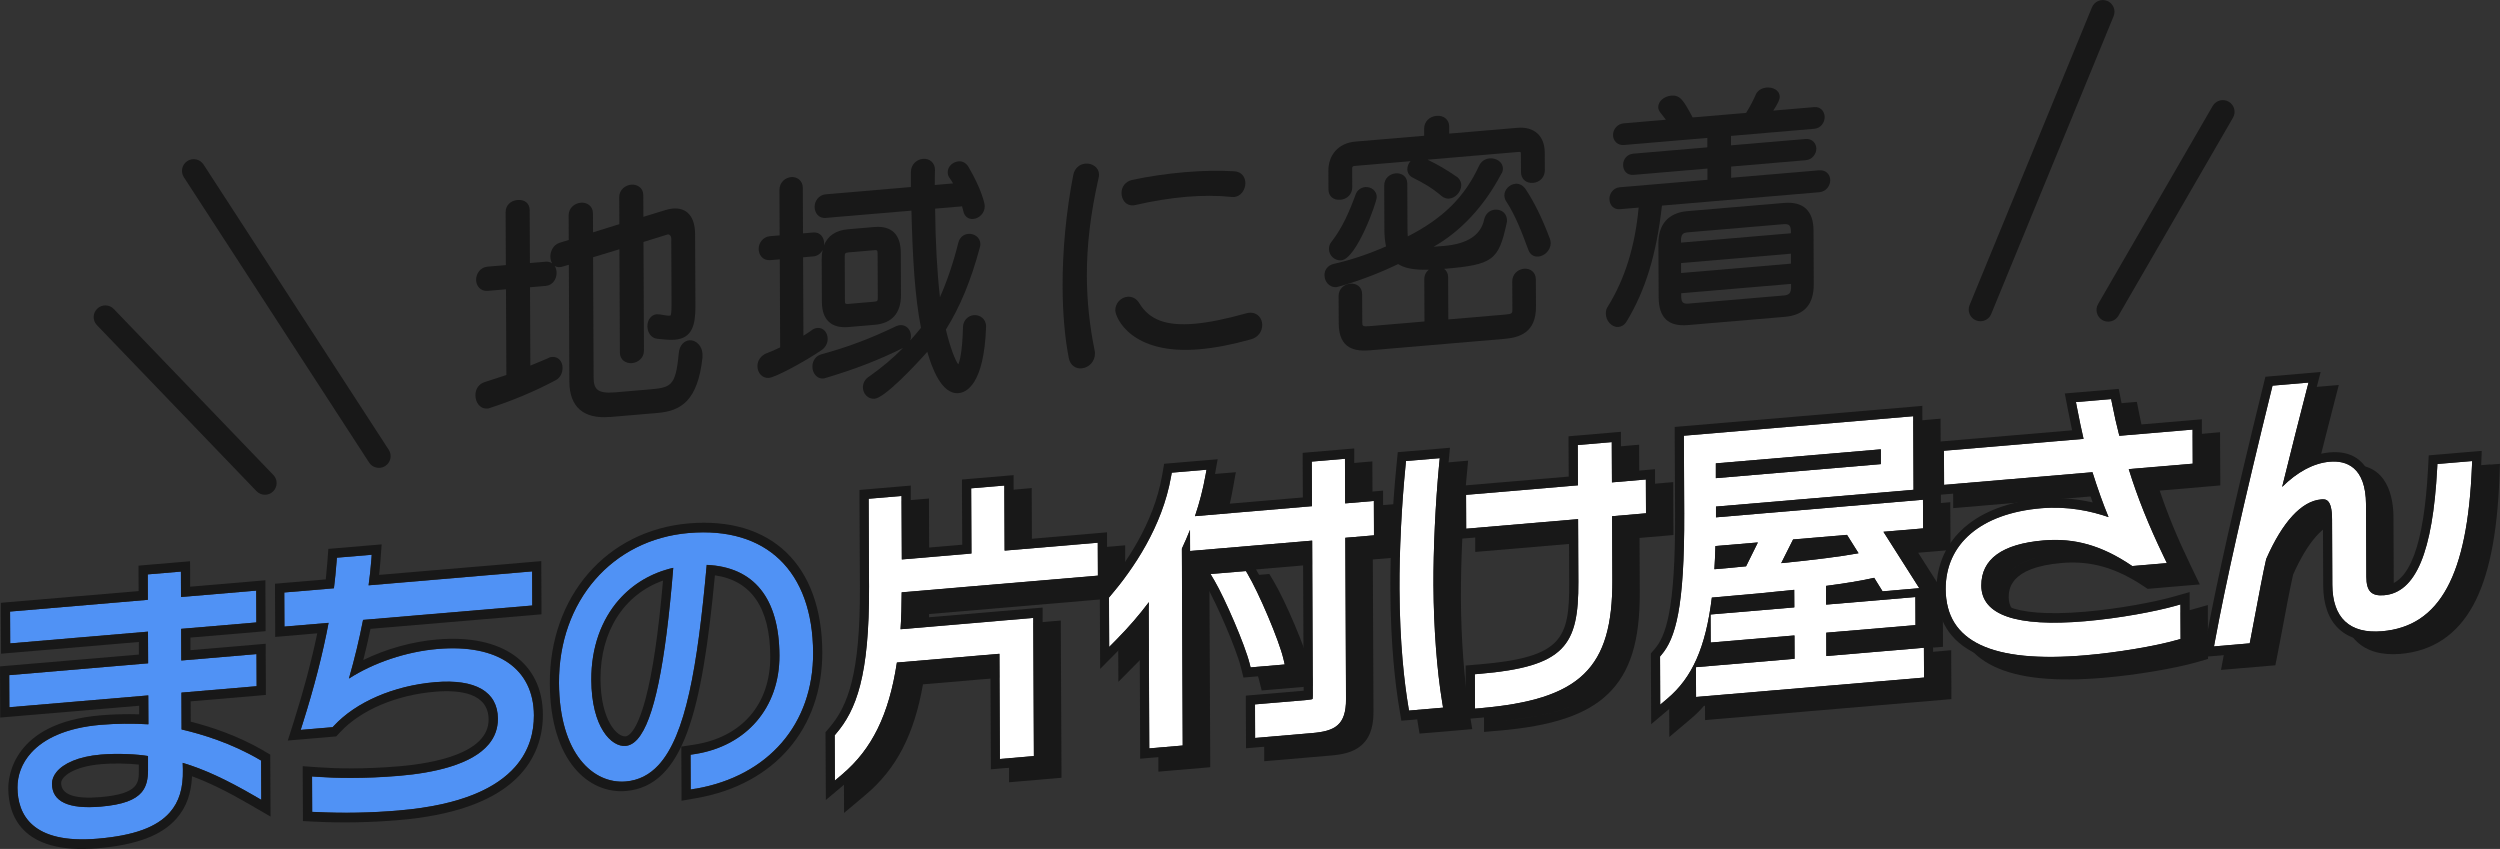 <svg width="748" height="254" viewBox="0 0 748 254" fill="none" xmlns="http://www.w3.org/2000/svg">
<rect x="0" y="0" width="748" height="254" fill="#333333" stroke="none"/>
<g clip-path="url(#clip0_95_7828)">
<path d="M182.456 124.776L196.735 123.559C203.783 122.958 208.772 119.909 210.187 106.943V106.188C210.187 103.404 208.127 101.656 206.278 101.81C204.918 101.922 203.265 103.055 203.069 105.838C202.13 115.853 200.687 115.964 193.737 116.566L184.026 117.391C178.575 117.853 177.622 116.3 177.608 112.873L177.454 76.969L185.329 74.578L185.469 105.516C185.469 107.74 187.333 108.789 189.084 108.649C190.836 108.496 192.686 107.139 192.672 104.915L192.531 72.396L199.552 70.214L199.678 70.172C199.678 70.172 199.706 70.172 199.874 70.144C200.42 70.102 200.841 70.717 200.841 71.291L200.925 91.068C200.925 93.502 200.757 94.229 200.631 94.397C200.631 94.397 200.561 94.439 200.336 94.453C199.902 94.495 199.145 94.369 198.178 94.201L197.352 94.061H197.057C196.875 94.019 196.679 94.005 196.497 94.019C194.872 94.159 193.694 95.67 193.708 97.614C193.708 99.306 194.675 101.208 196.749 101.376C198.697 101.586 200.392 101.768 201.906 101.642C207.062 101.208 208.099 97.306 208.071 91.585L207.973 70.004C207.945 64.815 205.521 62.045 201.289 62.395C200.519 62.465 199.79 62.661 199.033 62.871L192.503 64.871L192.475 58.381C192.475 56.143 190.612 55.108 188.86 55.248C187.109 55.402 185.273 56.758 185.273 58.982L185.315 67.067L177.44 69.514L177.412 63.85C177.412 61.57 175.548 60.493 173.797 60.647C171.975 60.801 170.125 62.171 170.139 64.465L170.168 71.794L167.407 72.647C165.515 73.277 164.675 75.151 164.675 76.731C164.675 77.557 164.871 78.27 165.221 78.802C164.689 78.424 164.03 78.242 163.287 78.298L158.551 78.704L158.481 62.885C158.481 60.87 157.024 59.654 154.866 59.836C152.708 60.017 151.279 61.486 151.279 63.5L151.349 79.319L145.884 79.781C143.642 79.977 142.437 81.963 142.451 83.739C142.451 85.501 143.754 87.208 145.926 87.026L151.391 86.564L151.503 112.202C149.443 112.873 147.439 113.531 145.421 114.188L144.987 114.328C143.292 114.859 142.241 116.37 142.241 118.272C142.241 120.37 143.6 122.412 145.856 122.231C146.038 122.217 146.332 122.189 146.655 122.035C153.311 119.895 160.261 116.972 166.188 113.797C167.505 113.153 168.332 111.712 168.318 110.034C168.318 108.034 166.945 106.635 165.137 106.789C164.591 106.831 164.156 107.055 163.82 107.237L163.357 107.447C161.9 108.062 160.331 108.719 158.677 109.391L158.579 85.949L163.315 85.543C165.417 85.361 166.538 83.417 166.538 81.683C166.538 80.844 166.314 80.116 165.95 79.557C166.37 79.837 166.875 79.977 167.421 79.921L167.926 79.879L170.196 79.221L170.35 114.146C170.378 121.755 174.581 125.42 182.484 124.748L182.456 124.776Z" fill="#181818"/>
<path d="M247.138 65.192L272.697 63.024C273.061 77.193 273.706 88.662 275.555 98.089C274.49 99.418 273.425 100.663 272.333 101.866C272.487 101.432 272.571 100.998 272.557 100.593C272.557 98.579 271.113 97.124 269.306 97.278C268.913 97.306 268.619 97.418 268.353 97.516L268.087 97.614C260.38 101.32 253.5 103.908 245.793 105.992C244.125 106.439 243.06 107.894 243.074 109.712C243.074 111.586 244.336 113.419 246.395 113.237C246.592 113.223 246.76 113.167 246.914 113.111L247.082 113.069C255.854 110.454 263 107.684 270.203 104.104C267.12 107.223 263.827 109.992 260.072 112.635C258.67 113.475 258.18 114.859 258.18 115.866C258.18 117.894 259.777 119.461 261.655 119.307C264.64 119.055 273.439 109.796 277.447 105.264C278.792 109.964 281.679 118.062 286.807 117.629C289.077 117.433 294.43 115.125 295.033 97.823V97.628C295.033 95.362 293.113 94.131 291.347 94.285C289.778 94.425 288.111 95.767 288.125 97.949C287.914 105.614 287.102 108.202 286.709 109.013C285.784 107.852 284.187 103.628 283.01 98.607C287.284 91.753 290.521 83.921 293.183 73.99C293.323 73.612 293.323 73.235 293.323 73.025C293.323 71.011 291.446 69.822 289.708 69.976C288.251 70.102 287.144 71.067 286.737 72.591C285.266 78.522 283.346 84.186 281.23 88.914C280.376 81.347 279.871 72.144 279.787 62.423L287.844 61.737C287.998 62.241 288.139 62.745 288.279 63.36C288.615 64.787 289.764 65.64 291.207 65.514C292.875 65.374 294.654 63.849 294.64 61.64C294.64 61.066 293.772 56.716 289.694 49.807C289.021 48.758 287.928 48.17 286.849 48.268C285 48.422 283.542 49.863 283.556 51.527C283.556 52.171 283.753 52.772 284.075 53.192C284.481 53.751 284.846 54.311 285.154 54.884L279.689 55.346C279.689 53.905 279.689 52.366 279.745 50.954V50.8C279.745 48.758 278.176 47.345 276.13 47.527C274.378 47.681 272.529 49.121 272.543 51.499V55.961L247.096 58.129C244.896 58.311 243.719 60.227 243.733 61.919C243.733 63.654 244.938 65.402 247.124 65.22L247.138 65.192Z" fill="#181818"/>
<path d="M229.356 105.698C227.689 106.355 226.61 107.866 226.624 109.544C226.624 111.642 228.151 113.223 230.029 113.069C232.103 112.887 240.874 108.132 245.933 104.677C247.04 103.852 247.642 102.677 247.642 101.362C247.642 99.642 246.465 97.949 244.532 98.117C243.887 98.173 243.201 98.481 242.626 98.97C241.827 99.53 241.113 100.005 240.384 100.439L240.286 76.983L243.355 76.717C244.574 76.619 245.569 75.878 246.115 74.801C245.933 75.64 245.849 76.578 245.849 77.585L245.905 90.284C245.933 95.683 248.693 98.299 253.892 97.851L261.725 97.18C266.882 96.746 269.586 93.655 269.572 88.27L269.516 75.57C269.488 70.13 266.756 67.486 261.599 67.92L253.766 68.591C250.109 68.899 247.657 70.535 246.55 73.374C246.578 73.179 246.578 72.983 246.578 72.787C246.578 71.081 245.429 69.374 243.327 69.556L240.258 69.822L240.202 56.269C240.202 53.947 238.408 52.842 236.727 52.982C234.975 53.136 233.21 54.506 233.21 56.87L233.266 70.423L230.421 70.661C228.263 70.843 226.974 72.745 226.988 74.466C226.988 76.242 228.221 78.018 230.463 77.836L233.308 77.599L233.42 103.936C232.327 104.495 231.178 104.957 230.057 105.418L229.37 105.698H229.356ZM253.78 75.528L261.613 74.857C262.384 74.787 262.58 74.885 262.58 75.85L262.636 89.166C262.636 89.977 262.454 90.187 261.669 90.257L253.836 90.928C252.897 91.012 252.799 90.816 252.799 90.019L252.743 76.703C252.743 75.822 252.925 75.612 253.78 75.542V75.528Z" fill="#181818"/>
<path d="M358.803 104.509C363.484 104.118 368.724 103.097 374.385 101.502C376.361 100.943 377.678 99.222 377.664 97.208C377.664 95.292 376.277 93.362 373.755 93.585C373.503 93.614 373.11 93.641 372.746 93.781C366.636 95.488 361.592 96.509 357.318 96.872C348.925 97.586 343.852 95.683 340.853 90.676C340.041 89.347 338.766 88.662 337.35 88.788C335.333 88.956 333.679 90.774 333.693 92.83C333.693 94.97 338.373 106.244 358.803 104.509Z" fill="#181818"/>
<path d="M339.046 61.444L339.508 61.388C344.693 60.171 350.032 59.304 354.978 58.884C359.798 58.479 364.338 58.493 368.458 58.926H368.696C368.864 58.954 369.047 58.968 369.187 58.954C371.345 58.772 372.634 56.688 372.62 54.772C372.62 53.108 371.583 51.387 369.313 51.247C364.815 50.968 359.826 51.066 354.502 51.513C348.995 51.989 343.67 52.772 338.668 53.849C336.762 54.31 335.543 55.849 335.557 57.765C335.557 59.709 336.86 61.612 339.032 61.43L339.046 61.444Z" fill="#181818"/>
<path d="M323.59 110.216C325.888 110.02 327.612 108.104 327.612 105.768C327.612 105.516 327.612 105.166 327.5 104.789C325.972 97.25 325.23 90.033 325.188 82.732C325.146 73.458 326.267 64.059 328.691 53.276C328.831 52.842 328.817 52.534 328.817 52.268C328.817 50.003 326.701 48.786 324.767 48.954C322.932 49.107 321.502 50.422 321.138 52.282C319.022 63.066 317.873 74.983 317.929 85.837C317.971 93.865 318.588 101.026 319.779 107.111C320.199 109.446 322.007 110.356 323.59 110.23V110.216Z" fill="#181818"/>
<path d="M405.605 58.199C403.615 63.612 401.64 68.088 398.473 72.228C397.912 72.857 397.618 73.641 397.618 74.466C397.618 76.452 399.356 78.06 401.303 77.892C405.885 77.501 411.939 60.479 411.925 58.968C411.925 57.164 410.355 55.821 408.45 55.975C407.371 56.073 406.068 56.8 405.591 58.213L405.605 58.199Z" fill="#181818"/>
<path d="M401.009 59.779C403.125 59.598 404.596 58.059 404.596 56.045L404.568 50.786C404.568 49.821 404.596 49.709 405.605 49.625L422.042 48.226C421.439 48.87 421.075 49.709 421.075 50.59C421.075 51.695 421.663 52.646 422.644 53.122C425.979 54.786 428.474 56.227 431.402 58.717C432.075 59.248 432.845 59.486 433.63 59.416C435.508 59.262 437.217 57.332 437.217 55.374C437.217 54.8 437.021 53.919 436.124 53.08L435.984 52.968C432.789 50.772 430.085 49.191 427.114 47.779L454.228 45.471C455.041 45.401 455.055 45.401 455.055 46.478L455.083 51.513C455.083 53.541 456.611 54.898 458.698 54.716C460.772 54.535 462.216 52.968 462.216 50.912L462.188 45.653C462.16 40.66 459.049 37.82 454.06 38.24L433.602 39.974V37.848C433.588 35.82 432.005 34.477 429.833 34.659C427.661 34.841 426.091 36.45 426.105 38.492V40.618L405.507 42.366C400.589 42.786 397.422 46.226 397.45 51.15L397.478 56.633C397.478 58.689 398.907 59.947 401.023 59.766L401.009 59.779Z" fill="#181818"/>
<path d="M399.958 85.893C400.126 85.879 400.252 85.837 400.393 85.781L400.617 85.739C408.226 83.585 414.041 81.053 418.343 79.011C420.206 80.256 423.051 80.802 427.507 80.704C426.652 81.361 426.147 82.368 426.147 83.529L426.204 96.187L409.725 97.586C407.595 97.767 407.595 97.474 407.595 96.383L407.553 88.033C407.539 83.431 400.477 84.032 400.505 88.634L400.547 96.76C400.575 104.607 405.647 105.181 410.061 104.803L450.137 101.39C454.551 101.012 459.609 99.572 459.567 91.739L459.525 83.613C459.525 81.333 457.732 80.256 456.05 80.396C453.962 80.578 452.463 82.172 452.463 84.214L452.505 92.564C452.505 93.655 452.505 93.949 450.389 94.117L433.336 95.572L433.28 82.913C433.28 81.837 432.817 80.969 432.075 80.438C432.089 80.438 432.117 80.438 432.131 80.438C446.634 79.207 448.371 77.92 450.767 66.871C450.908 66.437 450.894 66.115 450.894 65.934C450.894 63.934 449.324 62.563 447.278 62.731C445.737 62.856 444.518 63.919 444.083 65.57C443.14 70.307 439.123 72.978 432.033 73.584C430.926 73.682 429.889 73.752 428.95 73.822C437.007 69.262 444.027 61.766 449.1 52.171C449.534 51.597 449.688 50.912 449.674 50.478C449.674 48.422 447.615 47.219 445.695 47.387C444.28 47.513 443.117 48.324 442.528 49.625C438.226 58.926 431.809 65.304 421.215 70.731C421.145 69.934 421.117 69.025 421.117 68.115L421.061 54.954C421.047 50.45 414.139 51.038 414.153 55.541L414.209 68.479C414.209 70.577 414.377 72.27 414.699 73.724C409.319 76.088 404.134 77.808 398.837 79.011C397.254 79.473 396.273 80.746 396.287 82.34C396.287 84.214 397.702 86.103 399.972 85.907L399.958 85.893Z" fill="#181818"/>
<path d="M453.402 54.996C451.608 55.15 450.095 56.744 450.109 58.479C450.109 59.346 450.459 59.961 450.739 60.367C453.36 64.423 455.111 68.899 457.283 74.759C457.788 76.158 458.895 76.885 460.31 76.759C462.047 76.606 463.981 74.913 463.967 72.717C463.967 72.34 463.869 71.962 463.785 71.598L463.743 71.458C461.319 65.094 459.133 60.633 456.442 56.562C455.672 55.444 454.593 54.884 453.402 54.982V54.996Z" fill="#181818"/>
<path d="M533.819 60.717L504.828 63.178C499.237 63.654 496.168 67.081 496.196 72.843L496.266 88.928C496.294 95.026 499.138 97.754 504.982 97.264L533.974 94.802C539.859 94.299 542.703 91.096 542.675 84.984L542.605 68.899C542.577 63.066 539.536 60.241 533.819 60.717ZM502.95 72.116C502.95 70.046 503.51 69.64 505.136 69.5L533.553 67.081C535.319 66.927 535.823 67.43 535.837 69.318V69.794L502.964 72.591V72.116H502.95ZM502.978 78.704L535.851 75.906V78.885L502.978 81.683V78.704ZM533.651 88.41L505.234 90.83C503.524 90.97 503.034 90.466 503.02 88.592V87.739L535.893 84.942V85.795C535.893 87.655 535.375 88.27 533.637 88.424L533.651 88.41Z" fill="#181818"/>
<path d="M484.243 97.823C484.93 97.767 485.925 97.432 486.695 96.159C492.328 86.858 495.607 76.144 497.261 61.514L544.315 57.514C546.459 57.332 547.622 55.499 547.608 53.877C547.608 52.296 546.36 50.772 544.287 50.954L517.957 53.192V49.835L540.293 47.932C542.269 47.765 543.446 46.03 543.446 44.45C543.446 42.939 542.227 41.415 540.265 41.583L517.915 43.485V40.659L542.857 38.533C544.791 38.366 545.94 36.645 545.94 35.065C545.94 33.191 544.595 31.89 542.829 32.044L530.568 33.093C532.012 30.841 532.502 29.778 532.488 28.994C532.488 26.952 530.428 26.029 528.509 26.197C527.444 26.295 526.07 26.826 525.384 28.169C524.739 29.694 523.534 32.072 522.427 33.778L506.439 35.135C503.735 30.085 502.754 28.379 500.021 28.617C498.116 28.785 496.14 30.113 496.14 32.086C496.14 32.631 496.406 33.246 496.854 33.792C497.345 34.379 497.919 35.107 498.438 35.82L485.841 36.897C483.991 37.051 482.604 38.589 482.618 40.45C482.618 41.988 483.865 43.555 485.869 43.387L510.825 41.261V44.086L488.713 45.974C486.892 46.128 485.63 47.527 485.63 49.373C485.63 50.968 486.709 52.492 488.741 52.324L510.867 50.436V53.793L484.622 56.031C482.688 56.199 481.539 57.919 481.539 59.5C481.539 61.416 482.884 62.745 484.65 62.591L490.283 62.115C489.204 73.738 486.163 83.459 481.076 91.697C480.656 92.285 480.46 92.97 480.46 93.809C480.46 96.033 482.295 97.991 484.229 97.823H484.243Z" fill="#181818"/>
<path d="M76.746 146.959C77.433 147.672 78.358 148.036 79.269 148.036C80.137 148.036 81.02 147.714 81.693 147.057C83.094 145.714 83.136 143.504 81.791 142.12L34.05 92.453C32.705 91.054 30.491 91.012 29.104 92.355C27.703 93.697 27.661 95.907 29.006 97.292L76.746 146.959Z" fill="#181818"/>
<path d="M110.432 138.385C111.105 139.42 112.226 139.98 113.375 139.98C114.034 139.98 114.692 139.798 115.281 139.42C116.906 138.371 117.369 136.203 116.318 134.581L60.898 49.219C59.847 47.597 57.675 47.136 56.05 48.184C54.425 49.233 53.962 51.401 55.013 53.024L110.432 138.385Z" fill="#181818"/>
<path d="M591.2 95.851C591.635 96.033 592.083 96.117 592.532 96.117C593.905 96.117 595.222 95.306 595.769 93.949L632.397 4.839C633.126 3.049 632.271 1.007 630.491 0.28C628.698 -0.462 626.652 0.406 625.923 2.182L589.295 91.292C588.566 93.082 589.421 95.124 591.2 95.851Z" fill="#181818"/>
<path d="M629.034 95.767C629.581 96.089 630.183 96.229 630.786 96.229C631.991 96.229 633.168 95.6 633.826 94.481L668.115 35.205C669.082 33.526 668.507 31.4 666.826 30.421C665.158 29.456 663.014 30.03 662.033 31.708L627.745 90.984C626.778 92.662 627.353 94.788 629.034 95.767Z" fill="#181818"/>
<path d="M76.06 238.083L78.176 239.314L78.12 227.551L77.489 227.187C69.166 222.334 60.464 219.676 54.326 218.25L54.284 207.228L76.788 205.312L76.746 195.703L54.242 197.619L54.2 188.15L76.704 186.234L76.662 176.709L54.158 178.625L54.13 171.016L44.209 171.856L44.237 179.464L3.013 182.975L3.055 192.5L44.279 188.989L44.322 198.458L2.76 201.997L2.803 211.606L44.364 208.067L44.406 216.711C39.585 216.417 34.779 216.473 30.113 216.865C19.758 217.746 13.172 221.033 9.388 225.159C6.446 228.376 5.213 232.111 5.227 235.635C5.255 243.538 9.444 252.615 29.188 250.937C40.062 250.014 46.956 247.496 50.851 243.034C53.598 239.887 54.831 235.845 54.719 230.292L54.663 228.25C61.024 230.166 67.554 233.174 76.06 238.083ZM44.293 230.25C44.293 232.978 43.873 235.258 42.388 237.02C40.468 239.3 36.825 240.754 30.127 241.328C20.486 242.153 15.582 239.845 15.554 234.488C15.554 233.327 15.988 232.125 16.899 230.992C18.917 228.502 23.233 226.362 30.225 225.761C35.185 225.341 41.014 225.649 44.279 226.194V230.236L44.293 230.25Z" fill="#5092F5"/>
<path d="M78.974 224.656C71.169 220.11 63.056 217.439 57.073 215.928L57.045 209.844L76.802 208.165L79.549 207.928V205.074L79.493 195.465V192.612L76.732 192.85L56.975 194.528V190.766L76.718 189.087L79.465 188.85V185.996L79.409 176.471V173.618L76.648 173.856L56.891 175.534V170.779L56.863 167.925L54.116 168.163L44.195 169.002L41.449 169.24V172.093L41.477 176.849L2.999 180.122L0.252 180.36V183.213L0.308 192.738V195.591L3.069 195.353L41.547 192.08V195.843L2.76 199.144L0.014 199.382V202.235L0.07 211.844V214.697L2.83 214.459L41.631 211.158V213.718C37.75 213.606 33.882 213.704 30.099 214.026C3.727 216.264 2.466 232.628 2.48 235.887C2.508 243.426 6.025 255.776 29.202 253.804C40.874 252.811 48.371 249.972 52.827 244.881C55.728 241.566 57.213 237.51 57.451 232.264C62.496 234.111 67.947 236.782 74.588 240.629L76.704 241.859L80.95 244.321L80.922 239.104L80.866 227.341V225.789L79.591 225.047L78.96 224.684L78.974 224.656ZM76.06 238.083C67.568 233.16 61.038 230.152 54.663 228.25L54.719 230.292C54.831 235.845 53.598 239.887 50.851 243.034C46.942 247.51 40.062 250.014 29.188 250.937C9.444 252.615 5.269 243.538 5.227 235.635C5.213 232.111 6.446 228.376 9.388 225.159C13.172 221.019 19.758 217.746 30.113 216.865C34.779 216.473 39.585 216.417 44.406 216.711L44.364 208.067L2.802 211.606L2.76 201.997L44.321 198.458L44.279 188.989L3.055 192.5L3.013 182.975L44.237 179.464L44.209 171.856L54.13 171.016L54.158 178.625L76.662 176.709L76.704 186.234L54.2 188.15L54.242 197.619L76.746 195.703L76.788 205.312L54.284 207.228L54.326 218.25C60.464 219.662 69.165 222.334 77.489 227.187L78.12 227.551L78.176 239.314L76.06 238.083Z" fill="#181818"/>
<path d="M44.279 226.208C41.014 225.649 35.185 225.355 30.225 225.775C23.247 226.362 18.917 228.516 16.899 231.006C15.988 232.139 15.54 233.341 15.554 234.502C15.582 239.859 20.486 242.153 30.127 241.342C36.811 240.768 40.468 239.314 42.388 237.034C43.873 235.258 44.307 232.992 44.293 230.264V226.222L44.279 226.208ZM30.239 228.628C34.078 228.306 38.408 228.432 41.533 228.768V230.502C41.561 234.111 41.575 237.51 30.113 238.489C22.294 239.16 18.314 237.733 18.3 234.279C18.3 232.362 21.986 229.341 30.239 228.642V228.628Z" fill="#181818"/>
<path d="M94.626 242.964C102.655 243.37 110.979 243.216 119.386 242.503C138.191 240.908 148.63 235.705 154.137 229.439C158.425 224.558 159.742 219.033 159.728 214.04C159.672 200.081 148.911 192.654 130.961 194.178C121.558 194.976 111.764 198.291 104.379 203.046C106.074 197.186 107.49 191.297 108.611 185.493L159.238 181.185L159.196 170.974L110.264 175.142C110.6 172.639 110.895 170.135 111.091 167.548L111.203 165.995L100.778 166.876L100.68 168.191C100.469 170.918 100.217 173.548 99.895 176.024L85.042 177.282L85.084 187.493L98.297 186.374C96.518 195.773 93.982 205.634 90.563 216.459L89.946 218.404L99.503 217.592L99.895 217.173C106.509 210.053 117.817 205.172 130.148 204.123C142.241 203.088 148.911 206.976 148.953 215.047C148.953 218.054 147.972 220.558 146.262 222.642C141.134 228.866 129.573 231.271 119.47 232.139C108.611 233.062 100.133 232.81 94.934 232.446L93.351 232.334L93.393 242.936L94.584 242.992L94.626 242.964Z" fill="#5092F5"/>
<path d="M130.947 191.311C123.324 191.955 115.505 194.151 108.695 197.479C109.493 194.36 110.208 191.241 110.853 188.15L159.266 184.038L162.012 183.8V180.947L161.956 170.737V167.883L159.196 168.121L113.417 172.009C113.585 170.583 113.739 169.072 113.851 167.534L113.963 165.981L114.188 162.876L111.203 163.128L100.778 164.009L98.242 164.219L98.045 166.848L97.947 168.163C97.807 169.939 97.653 171.674 97.471 173.352L85.028 174.415L82.281 174.653V177.506L82.337 187.717V190.57L85.098 190.332L94.921 189.493C93.211 197.731 90.927 206.347 87.956 215.746L87.34 217.69L86.107 221.565L89.946 221.243L99.503 220.432L100.596 220.334L101.394 219.481L101.787 219.061C107.91 212.473 118.518 207.942 130.148 206.962C137.448 206.347 146.15 207.284 146.192 215.271C146.234 225.467 129.461 228.418 119.442 229.271C108.737 230.181 100.413 229.943 95.313 229.579L93.73 229.467L90.577 229.243V232.558L90.633 243.16V245.664L93.043 245.79L94.234 245.846C102.389 246.251 110.825 246.097 119.344 245.37C135.01 244.041 146.585 240.083 153.773 233.593C159.476 228.446 162.461 221.607 162.433 213.802C162.363 198.291 150.284 189.675 130.905 191.325L130.947 191.311ZM119.372 242.489C110.979 243.202 102.641 243.356 94.612 242.95L93.421 242.895L93.379 232.293L94.963 232.404C100.161 232.782 108.639 233.02 119.498 232.097C129.601 231.244 141.162 228.838 146.29 222.6C148 220.53 148.995 218.026 148.981 215.019C148.939 206.948 142.269 203.074 130.176 204.095C117.845 205.144 106.537 210.026 99.923 217.145L99.531 217.564L89.974 218.376L90.591 216.432C94.01 205.606 96.546 195.745 98.326 186.346L85.112 187.465L85.07 177.255L99.923 175.996C100.231 173.52 100.497 170.891 100.708 168.163L100.806 166.848L111.231 165.967L111.119 167.52C110.923 170.107 110.629 172.611 110.292 175.115L159.224 170.946L159.266 181.157L108.639 185.465C107.518 191.269 106.088 197.158 104.407 203.018C111.792 198.263 121.586 194.948 130.989 194.151C148.939 192.626 159.686 200.053 159.756 214.012C159.784 219.005 158.453 224.544 154.165 229.411C148.644 235.677 138.219 240.88 119.414 242.475L119.372 242.489Z" fill="#181818"/>
<path d="M208.141 235.971C219.029 234.083 227.829 229.229 233.91 222.194C239.992 215.159 243.327 205.927 243.285 195.283C243.173 170.876 229.286 157.491 206.124 159.449C194.633 160.428 184.881 165.534 178.029 173.436C171.176 181.339 167.197 192.08 167.253 204.305C167.351 225.733 177.678 234.628 187.235 233.803C191.102 233.467 194.325 231.817 197.029 228.894C205.143 220.096 208.674 199.759 211.448 169.002C225.615 169.632 233.14 178.975 233.21 196.123C233.238 203.885 230.771 210.655 226.372 215.788C221.972 220.921 215.624 224.404 207.903 225.593L206.614 225.789L206.656 236.209L208.141 235.943V235.971ZM190.78 221.103C189.659 222.376 188.468 223.061 187.179 223.173C182.961 223.537 176.978 217.634 176.922 203.396C176.879 193.787 179.892 185.479 185.203 179.436C189.337 174.737 194.857 171.408 201.429 169.897C199.061 198.948 195.628 215.578 190.766 221.103H190.78Z" fill="#5092F5"/>
<path d="M185.203 179.436C179.892 185.479 176.879 193.787 176.922 203.396C176.978 217.634 182.961 223.537 187.179 223.173C188.454 223.061 189.659 222.376 190.78 221.103C195.642 215.578 199.075 198.948 201.443 169.897C194.872 171.408 189.351 174.737 185.217 179.436H185.203ZM187.165 220.32C184.656 220.53 179.724 215.578 179.668 203.158C179.612 188.878 186.674 177.898 198.375 173.702C196.973 189.591 195.264 201.214 193.134 209.158C190.43 219.271 187.893 220.264 187.179 220.32H187.165Z" fill="#181818"/>
<path d="M206.11 156.596C181.504 158.694 164.38 178.401 164.506 204.543C164.605 227.929 176.361 237.593 187.249 236.67C204.484 235.202 210.061 212.879 213.9 172.135C224.83 173.73 230.393 181.87 230.463 196.374C230.533 210.879 221.803 220.613 207.707 222.795L206.418 222.991L203.854 223.383V226.054L203.91 236.475V239.58L206.908 239.062L208.394 238.796C231.71 234.74 246.143 217.97 246.031 195.046C245.975 182.304 242.262 172.023 235.298 165.31C228.319 158.582 218.23 155.575 206.11 156.596ZM208.141 235.971L206.656 236.237L206.614 225.817L207.903 225.621C215.624 224.432 221.972 220.935 226.372 215.816C230.771 210.697 233.238 203.913 233.21 196.151C233.14 179.003 225.615 169.66 211.448 169.03C208.674 199.801 205.157 220.124 197.029 228.922C194.325 231.859 191.102 233.509 187.235 233.831C177.678 234.642 167.351 225.761 167.253 204.333C167.197 192.108 171.162 181.381 178.029 173.464C184.895 165.548 194.633 160.442 206.124 159.477C229.286 157.505 243.187 170.904 243.285 195.311C243.327 205.969 239.992 215.187 233.91 222.222C227.829 229.257 219.029 234.097 208.141 235.999V235.971Z" fill="#181818"/>
<path d="M333.959 178.961L336.706 178.723V175.87L336.65 166.009V163.156L333.889 163.394L308.765 165.534L308.695 148.889V146.036L305.934 146.274L296.014 147.113L293.267 147.351V150.204L293.351 166.848L278.022 168.149L277.951 152.008V149.155L275.191 149.393L265.354 150.232L262.608 150.47V153.323L262.734 179.632C262.846 205.466 259.161 215.089 253.598 221.593L253.219 222.04L252.449 222.935V224.082L252.519 237.636L252.547 243.23L256.905 239.566L259.077 237.733C268.199 230.041 273.51 219.816 276.158 204.753L301.787 202.571L301.913 231.202V234.055L304.673 233.817L314.846 232.95L317.593 232.712V229.859L317.397 188.514V185.661L314.636 185.898L277.839 189.031C277.909 187.311 277.965 185.535 277.994 183.717L333.987 178.947L333.959 178.961ZM257.423 235.58L255.251 237.412L255.195 223.859L255.574 223.411C261.599 216.376 265.592 206.193 265.466 179.409C265.578 206.207 261.599 216.376 255.574 223.411L255.195 223.859L255.251 237.412L257.423 235.58C259.105 234.167 260.646 232.656 262.047 231.02C260.632 232.642 259.091 234.167 257.423 235.58Z" fill="#181818"/>
<path d="M389.869 205.536L393.33 205.242L392.517 201.801L392.111 200.081C390.766 194.333 384.628 179.814 380.985 173.744L380.579 173.073L379.78 171.73L378.211 171.87L367.631 172.765L362.881 173.17L365.263 177.241L366.454 179.269C369.425 184.346 375.324 197.927 376.697 203.41L376.964 204.459L377.496 206.585L379.64 206.403L389.869 205.536ZM368.836 177.646C371.947 182.961 377.917 196.71 379.36 202.487C377.917 196.71 371.947 182.975 368.836 177.646Z" fill="#181818"/>
<path d="M410.664 151.393L410.622 140.903V138.05L407.861 138.287L397.94 139.127L395.194 139.364V142.218L395.25 152.708L366.819 155.128C367.645 152.246 368.318 149.337 368.836 146.442L369.145 144.721L369.761 141.281L366.426 141.56L356.043 142.442L353.759 142.637L353.353 145.001L353.142 146.176C350.634 160.484 342.241 172.681 335.655 180.402L335.277 180.849L334.52 181.744V182.891L334.59 197.675L334.618 204.011L339.172 199.41L341.442 197.116C343.166 195.382 344.833 193.577 346.43 191.745L346.585 228.027V230.88L349.345 230.642L359.35 229.789L362.096 229.551V226.698L361.844 171.562L395.32 168.709L395.502 210.529L380.943 211.774L378.197 212.012V214.865L378.253 224.908V227.761L381.013 227.523L398.052 226.069C401.373 225.789 404.806 225.215 407.343 222.991C410.608 220.138 410.958 215.816 410.944 212.809L410.748 167.394L416.577 166.904L419.323 166.667V163.813L419.267 153.519V150.666L416.507 150.904L410.678 151.393H410.664ZM337.322 197.424L337.252 182.64L337.631 182.192C344.483 174.178 353.212 161.464 355.833 146.456C353.198 161.464 344.483 174.178 337.631 182.192L337.252 182.64L337.322 197.424ZM398.052 165.618L398.249 212.012C398.249 212.767 398.15 212.991 398.165 212.991C398.165 212.991 398.249 212.767 398.249 212.012L398.052 165.618ZM398.024 223.201C401.822 222.88 404.582 222.194 406.25 220.25C404.582 222.194 401.836 222.88 398.024 223.201Z" fill="#181818"/>
<path d="M500.68 157.226L500.638 147.099V144.246L497.877 144.484L490.479 145.113L490.437 135.91V133.056L487.676 133.294L477.503 134.161L474.757 134.399V137.252L474.813 146.456L444.083 149.071L441.337 149.309V152.162L441.393 162.289V165.142L444.153 164.904L474.883 162.289L474.953 178.192C475.023 194.934 472.963 200.529 448.091 202.641L446.718 202.753L443.971 202.99V205.844L444.027 216.138V218.991L446.788 218.753L448.161 218.642C464.514 217.257 474.701 213.844 481.16 207.578C487.774 201.186 490.689 191.787 490.619 177.115L490.549 160.946L497.947 160.317L500.694 160.079V157.226H500.68ZM477.699 177.954C477.741 186.892 476.859 193.018 473.285 197.242C476.859 193.032 477.741 186.892 477.699 177.954ZM448.147 215.774C464.191 214.404 474.42 211.131 480.488 204.389C474.42 211.131 464.191 214.418 448.147 215.774Z" fill="#181818"/>
<path d="M439.669 213.257C438.114 203.872 437.147 191.074 437.105 179.003C437.063 167.898 437.68 154.624 438.815 142.581L438.969 141.001L439.263 137.826L436.222 138.092L426.133 138.945L423.667 139.155L423.415 141.714L423.289 143.001C422.07 155.253 421.397 168.821 421.453 180.248C421.523 196.948 422.953 208.893 424.144 215.97L424.34 217.145L424.732 219.495L427.058 219.299L437.259 218.432L440.496 218.152L439.95 214.879L439.683 213.243L439.669 213.257ZM426.82 215.285C425.657 208.305 424.242 196.528 424.172 180.024C424.116 168.695 424.788 155.239 425.993 143.085C424.788 155.225 424.116 168.695 424.172 180.024C424.242 196.528 425.657 208.305 426.82 215.285Z" fill="#181818"/>
<path d="M578.589 193.759L581.336 193.521V190.668L581.294 182.57L584.671 182.276L582.036 178.136L573.923 165.38L580.845 164.792L583.592 164.555V161.701L583.536 153.113V150.26L580.775 150.498H580.719V150.134L580.621 128.119V125.266L577.861 125.504L509.241 131.336L506.495 131.574V134.427L506.607 157.575C506.733 186.696 503.749 194.207 500.512 197.997L500.133 198.445L499.363 199.34V200.487L499.433 214.893L499.461 220.502L503.819 216.823L505.991 214.991C507.504 213.718 508.877 212.333 510.138 210.823V212.599L510.152 215.453L512.899 215.215L581.111 209.41L583.858 209.172V206.319L583.802 197.396V194.542L581.041 194.78L554.6 197.032V195.745L578.561 193.703L578.589 193.759ZM543.068 169.016L543.586 167.981L556.548 166.876L556.814 167.296C553.1 167.856 548.546 168.429 543.068 169.016ZM521.32 171.072C521.334 170.681 521.362 170.275 521.376 169.87L526.827 169.408L526.225 170.625C524.669 170.779 523.058 170.933 521.334 171.072H521.32ZM518.812 142.511L568.178 138.315V142.735H568.192V138.315L518.812 142.511ZM518.868 155.421L577.987 150.4L518.868 155.435V155.421ZM539.62 198.347L516.262 200.333C516.43 199.899 516.598 199.452 516.766 199.004L517.299 198.962L539.62 197.06V198.347ZM542.297 180.332C535.907 181.031 528.13 181.758 518.602 182.57C528.13 181.758 535.893 181.031 542.297 180.332ZM554.572 181.688V181.66C558.495 181.115 561.83 180.542 564.801 179.94L565.319 180.779L554.572 181.688ZM504.379 212.851C505.752 211.69 507.013 210.431 508.176 209.047C507.027 210.431 505.752 211.69 504.379 212.851Z" fill="#181818"/>
<path d="M641.687 131.238C641.113 128.86 640.552 126.301 640.02 123.629L639.796 122.496L639.347 120.23L637.091 120.426L626.554 121.321L623.233 121.601L623.877 124.93L624.2 126.594C624.62 128.818 625.026 130.79 625.419 132.623L587.081 135.882L584.334 136.119V138.973L584.39 149.183V152.036L587.151 151.799L629.525 148.19C630.197 150.26 630.884 152.26 631.584 154.204C626.456 153.029 621.285 152.666 616.157 153.099C596.777 154.75 584.783 165.212 584.853 180.402C584.895 189.339 588.874 195.745 596.707 199.452C604.078 202.948 614.783 204.039 629.412 202.794C638.969 201.983 650.711 200.011 657.311 198.123L658.418 197.801L660.646 197.158V194.808L660.59 184.472V181.031L657.311 181.954L655.686 182.416C650.207 183.954 639.585 186.024 629.258 186.905C605.956 188.892 601.037 183.633 601.009 178.863C601.009 176.625 600.967 169.8 616.885 168.443C625.545 167.702 633.126 169.87 641.463 175.45L641.827 175.688L642.556 176.178L643.453 176.108L653.822 175.226L658.18 174.863L656.288 170.947L655.35 168.988C651.524 161.058 648.567 153.911 646.185 146.791L661.557 145.477L664.303 145.239V142.386L664.247 132.175V129.322L661.487 129.56L641.715 131.238H641.687ZM656.751 195.353C650.291 197.2 638.787 199.13 629.37 199.927C601.317 202.319 587.641 195.843 587.571 180.15C587.543 174.177 589.575 169.086 593.372 165.128C589.575 169.1 587.543 174.177 587.571 180.15C587.641 195.843 601.317 202.319 629.37 199.927C638.773 199.13 650.291 197.2 656.751 195.353ZM643.047 173.003C634.205 167.072 626.133 164.792 616.857 165.576C609.122 166.233 603.77 168.261 600.855 171.604C603.77 168.247 609.122 166.233 616.857 165.576C626.133 164.792 634.219 167.072 643.047 173.003Z" fill="#181818"/>
<path d="M745.113 138.945L734.716 139.826L732.124 140.05L731.984 142.749L731.914 144.092C730.681 167.002 726.379 178.444 718.784 179.101C716.318 179.311 716.22 178.723 716.22 176.234L716.122 154.596C716.094 149.603 714.734 138.12 702.53 139.155C699.279 139.434 696 140.567 692.805 142.511C694.851 134.301 697.107 125.504 698.34 120.72L698.816 118.874L699.769 115.181L696.154 115.489L685.378 116.412L683.262 116.594L682.73 118.762L682.464 119.839C674.21 153.365 668.661 178.024 665.495 195.228L665.172 196.962L664.528 200.431L667.877 200.151L678.568 199.242L680.782 199.06L681.245 196.766L681.469 195.619C681.819 193.899 682.281 191.395 682.828 188.5L682.87 188.276C683.907 182.723 685.196 175.828 686.107 171.912C690.437 162.163 695.341 156.582 699.951 156.191C699.993 156.191 700.035 156.191 700.077 156.191C700.217 156.554 700.456 157.477 700.47 159.491L700.554 179.087C700.61 190.556 707.028 196.584 718.195 195.647C727.85 194.822 735.179 189.913 739.999 181.059C744.595 172.625 747.145 160.261 747.818 143.267L747.874 141.77L747.986 138.777L745.113 139.015V138.945ZM734.66 144.036C733.735 161.268 731.059 172.345 726.393 177.856C731.045 172.359 733.721 161.268 734.66 144.05V144.036ZM668.185 195.521C671.338 178.374 676.873 153.771 685.112 120.314C676.873 153.771 671.338 178.36 668.185 195.521ZM718.182 192.724C708.485 193.549 703.342 188.724 703.3 178.793L703.216 159.198C703.188 153.016 701.24 153.183 699.951 153.281C697.023 153.533 694.15 155.197 691.376 158.191C694.136 155.197 697.023 153.533 699.951 153.281C701.24 153.169 703.188 153.002 703.216 159.198L703.3 178.793C703.342 188.738 708.485 193.549 718.182 192.724C724.669 192.179 729.896 189.689 733.959 185.059C729.896 189.675 724.683 192.165 718.182 192.724Z" fill="#181818"/>
<path d="M300.498 145.253L290.577 146.092L290.661 165.59L269.824 167.366L269.74 148.372L259.903 149.211L260.016 175.52C260.128 202.319 256.148 212.487 250.123 219.523L249.744 219.97L249.8 233.523L251.972 231.691C260.912 224.152 265.999 213.802 268.353 198.221L299.026 195.605L299.166 227.076L309.339 226.208L309.157 184.863L269.446 188.248C269.67 184.751 269.768 181.115 269.782 177.213L328.494 172.219L328.452 162.359L300.582 164.722L300.498 145.225V145.253Z" fill="white"/>
<path d="M300.498 145.253L300.582 164.75L328.452 162.387L328.494 172.247L269.782 177.241C269.782 181.143 269.67 184.779 269.446 188.276L309.157 184.891L309.339 226.236L299.166 227.103L299.026 195.633L268.353 198.249C265.985 213.816 260.912 224.166 251.972 231.719L249.8 233.551L249.744 219.998L250.123 219.551C256.148 212.515 260.142 202.333 260.016 175.548L259.903 149.239L269.74 148.4L269.824 167.394L290.661 165.618L290.577 146.12L300.498 145.281M303.23 142.162L300.484 142.399L290.563 143.239L287.816 143.476V146.33L287.9 162.974L272.571 164.275L272.501 148.134V145.281L269.74 145.519L259.903 146.358L257.157 146.596V149.449L257.283 175.758C257.395 201.592 253.71 211.214 248.147 217.718L247.769 218.166L246.998 219.061V220.208L247.068 233.761L247.096 239.356L251.454 235.691L253.626 233.859C262.748 226.166 268.059 215.942 270.707 200.878L296.336 198.696L296.462 227.327V230.181L299.222 229.943L309.395 229.076L312.142 228.838V225.985L311.946 184.64V181.786L309.185 182.024L272.389 185.157C272.459 183.437 272.515 181.66 272.543 179.842L328.537 175.073L331.283 174.835V171.982L331.227 162.121V159.268L328.466 159.505L303.342 161.645L303.272 145.001V142.148L303.23 142.162Z" fill="#181818"/>
<path d="M383.998 197.102C382.723 191.661 376.655 177.324 373.18 171.534L372.774 170.863L362.195 171.758L363.386 173.786C366.496 179.101 372.466 192.85 373.909 198.626L374.175 199.689L384.404 198.822L383.998 197.102Z" fill="white"/>
<path d="M372.774 170.849L373.18 171.52C376.655 177.31 382.723 191.647 383.998 197.088L384.404 198.808L374.175 199.675L373.909 198.612C372.466 192.836 366.496 179.101 363.386 173.772L362.195 171.744L372.774 170.849ZM374.329 167.869L372.76 168.009L362.18 168.904L357.43 169.31L359.812 173.38L361.003 175.408C363.974 180.485 369.873 194.067 371.247 199.549L371.513 200.598L372.045 202.724L374.189 202.543L384.418 201.675L387.879 201.382L387.067 197.941L386.66 196.221C385.315 190.472 379.178 175.954 375.534 169.883L375.128 169.212L374.329 167.869Z" fill="#181818"/>
<path d="M402.41 137.266L392.489 138.106L392.546 151.449L357.542 154.428C358.902 150.414 359.952 146.344 360.681 142.26L360.989 140.539L350.606 141.42L350.396 142.595C347.762 157.603 339.046 170.317 332.194 178.332L331.815 178.779L331.886 193.563L334.156 191.269C337.631 187.773 340.896 183.982 343.768 180.164L343.698 182.122L343.88 223.914L353.885 223.061L353.633 164.163C354.502 162.303 355.314 160.428 356.057 158.554L356.085 164.862L392.616 161.757L392.812 208.151C392.812 208.907 392.714 209.13 392.728 209.13C392.616 209.214 392.209 209.34 390.976 209.438L375.506 210.753L375.548 220.795L392.588 219.341C399.356 218.767 402.775 217.033 402.747 209.172L402.536 160.904L411.112 160.177L411.07 149.882L402.494 150.61L402.438 137.266H402.41Z" fill="white"/>
<path d="M360.989 140.539L360.681 142.26C359.952 146.344 358.902 150.414 357.542 154.428L392.546 151.449L392.489 138.106L402.41 137.266L402.466 150.61L411.042 149.882L411.084 160.177L402.508 160.904L402.719 209.172C402.747 217.033 399.328 218.767 392.56 219.341L375.52 220.795L375.478 210.753L390.948 209.438C392.181 209.326 392.588 209.214 392.7 209.13C392.7 209.13 392.784 208.907 392.784 208.151L392.588 161.757L356.057 164.862L356.029 158.554C355.286 160.442 354.488 162.317 353.605 164.163L353.857 223.061L343.852 223.914L343.67 182.122L343.74 180.164C340.867 183.982 337.589 187.773 334.127 191.269L331.857 193.563L331.787 178.779L332.166 178.332C339.018 170.317 347.748 157.603 350.368 142.595L350.578 141.42L360.961 140.539M364.31 137.406L360.975 137.686L350.592 138.567L348.308 138.763L347.902 141.127L347.692 142.302C345.183 156.61 336.79 168.807 330.204 176.527L329.826 176.975L329.069 177.87V179.017L329.139 193.801L329.167 200.137L333.721 195.535L335.991 193.241C337.715 191.507 339.382 189.703 340.98 187.871L341.134 224.152V227.006L343.894 226.768L353.899 225.915L356.646 225.677V222.824L356.393 167.688L389.869 164.834L390.051 206.655L375.492 207.9L372.746 208.137V210.991L372.802 221.033V223.887L375.562 223.649L392.602 222.194C395.923 221.914 399.356 221.341 401.892 219.117C405.157 216.264 405.507 211.942 405.493 208.935L405.297 163.52L411.126 163.03L413.872 162.792V159.939L413.816 149.645V146.791L411.056 147.029L405.227 147.519L405.185 137.029V134.175L402.424 134.413L392.503 135.252L389.757 135.49V138.343L389.813 148.833L361.382 151.253C362.208 148.372 362.881 145.463 363.4 142.567L363.708 140.847L364.324 137.406H364.31Z" fill="#181818"/>
<path d="M482.239 132.273L472.066 133.14L472.122 145.197L438.647 148.05L438.689 158.177L472.164 155.323L472.248 174.08C472.333 193.144 468.255 199.438 442.654 201.606L441.281 201.718L441.323 212.012L442.696 211.9C472.879 209.326 482.534 199.997 482.422 173.464L482.337 154.442L492.482 153.575L492.44 143.449L482.295 144.316L482.239 132.259V132.273Z" fill="white"/>
<path d="M482.239 132.273L482.295 144.33L492.44 143.463L492.482 153.589L482.337 154.456L482.422 173.478C482.534 200.011 472.879 209.34 442.696 211.914L441.323 212.026L441.281 201.731L442.654 201.62C468.269 199.438 472.333 193.158 472.248 174.094L472.164 155.337L438.689 158.191L438.647 148.064L472.122 145.211L472.066 133.154L482.239 132.287M484.972 129.196L482.225 129.434L472.052 130.301L469.306 130.539V133.392L469.362 142.595L438.633 145.211L435.886 145.449V148.302L435.942 158.428V161.282L438.703 161.044L469.432 158.428L469.502 174.331C469.572 191.074 467.512 196.668 442.64 198.78L441.267 198.892L438.52 199.13V201.983L438.576 212.278V215.131L441.337 214.893L442.71 214.781C459.063 213.396 469.25 209.984 475.71 203.718C482.323 197.326 485.238 187.927 485.168 173.254L485.098 157.086L492.497 156.456L495.243 156.219V153.365L495.187 143.239V140.385L492.426 140.623L485.028 141.253L484.986 132.049V129.196H484.972Z" fill="#181818"/>
<path d="M428.894 175.38C428.852 164.191 429.468 150.806 430.617 138.665L430.772 137.085L420.683 137.938L420.556 139.225C419.351 151.365 418.679 164.834 418.735 176.164C418.805 192.668 420.22 204.445 421.383 211.424L421.579 212.599L431.78 211.732L431.514 210.096C429.931 200.571 428.964 187.591 428.908 175.38H428.894Z" fill="white"/>
<path d="M430.772 137.085L430.617 138.665C429.468 150.806 428.838 164.177 428.894 175.38C428.95 187.591 429.917 200.571 431.5 210.096L431.766 211.732L421.565 212.599L421.369 211.424C420.206 204.445 418.791 192.668 418.721 176.164C418.665 164.834 419.337 151.379 420.542 139.225L420.669 137.938L430.758 137.085M433.812 133.966L430.772 134.231L420.683 135.084L418.216 135.294L417.964 137.854L417.838 139.141C416.619 151.393 415.946 164.96 416.002 176.387C416.072 193.088 417.502 205.032 418.693 212.11L418.889 213.285L419.281 215.634L421.607 215.439L431.808 214.571L435.045 214.292L434.499 211.019L434.233 209.382C432.677 199.997 431.71 187.199 431.668 175.129C431.626 164.023 432.243 150.75 433.378 138.707L433.532 137.127L433.826 133.952L433.812 133.966Z" fill="#181818"/>
<path d="M546.417 189.311L573.124 187.045L573.082 178.639L546.375 180.905L546.346 175.31C552.19 174.541 556.828 173.772 560.751 172.891L563.26 176.933L574.259 175.996L563.526 159.114L575.394 158.107L575.352 149.519L513.431 154.792V151.575L572.536 146.554L572.438 124.538L503.819 130.371L503.917 153.519C504.043 181.982 501.268 191.073 497.065 195.983L496.686 196.43L496.742 210.837L498.914 209.005C506.257 202.808 510.362 193.801 512.184 178.807L513.137 178.723C522.665 177.912 530.428 177.185 536.832 176.485L536.86 181.73L511.792 183.856L511.834 192.262L536.902 190.136L536.93 197.116L507.42 199.619L507.462 208.543L575.675 202.738L575.633 193.815L546.445 196.291L546.417 189.311ZM513.389 143.057V138.637L562.727 134.441V138.861L513.389 143.057ZM556.071 165.52C550.83 166.485 543.348 167.45 532.937 168.485L536.496 161.394L552.624 160.023L556.071 165.506V165.52ZM512.955 170.303C513.095 168.107 513.193 165.799 513.263 163.38L525.958 162.303L522.427 169.436C519.555 169.744 516.556 169.995 513.123 170.289H512.969L512.955 170.303Z" fill="white"/>
<path d="M572.438 124.524L572.536 146.54L513.417 151.561V154.778L575.352 149.505L575.394 158.093L563.526 159.1L574.259 175.982L563.26 176.919L560.751 172.877C556.828 173.758 552.19 174.527 546.346 175.296L546.374 180.891L573.082 178.625L573.124 187.031L546.417 189.297L546.445 196.277L575.633 193.801L575.675 202.724L507.462 208.529L507.42 199.605L536.93 197.102L536.902 190.122L511.834 192.248L511.792 183.842L536.86 181.716L536.832 176.471C530.442 177.171 522.665 177.898 513.137 178.709L512.184 178.793C510.348 193.801 506.257 202.794 498.914 208.991L496.742 210.823L496.686 196.416L497.065 195.969C501.268 191.059 504.043 181.968 503.917 153.505L503.819 130.357L572.438 124.524ZM513.389 143.057L562.755 138.861V134.441L513.375 138.637V143.057M532.936 168.499C543.348 167.45 550.83 166.499 556.071 165.534L552.624 160.051L536.496 161.421L532.936 168.513M512.955 170.303H513.109C516.542 169.995 519.541 169.744 522.413 169.436L525.944 162.303L513.249 163.38C513.179 165.799 513.081 168.107 512.941 170.303M575.184 121.433L572.438 121.671L503.819 127.504L501.072 127.741V130.595L501.184 153.743C501.31 182.863 498.326 190.374 495.089 194.165L494.71 194.612L493.94 195.507V196.654L494.01 211.061L494.038 216.669L498.396 212.991L500.568 211.158C502.081 209.886 503.454 208.501 504.715 206.99V208.767L504.729 211.62L507.476 211.382L575.689 205.578L578.435 205.34V202.487L578.379 193.563V190.71L575.619 190.948L549.177 193.199V191.913L573.138 189.871L575.885 189.633V186.78L575.843 178.681L579.22 178.387L576.585 174.247L568.472 161.491L575.394 160.904L578.141 160.666V157.813L578.085 149.225V146.372L575.324 146.609H575.268V146.246L575.17 124.231V121.377L575.184 121.433ZM538.135 164.121L551.097 163.016L551.363 163.436C547.65 163.995 543.096 164.569 537.617 165.156L538.135 164.121ZM515.911 166.009L521.362 165.548L520.76 166.764C519.204 166.918 517.593 167.072 515.869 167.212C515.883 166.82 515.911 166.415 515.925 166.009H515.911ZM549.107 177.786C553.03 177.241 556.365 176.667 559.336 176.066L559.854 176.905L549.107 177.814V177.786ZM511.315 195.144L511.848 195.102L534.17 193.199V194.486L510.811 196.472C510.979 196.039 511.147 195.591 511.315 195.144Z" fill="#181818"/>
<path d="M631.879 120.524L631.654 119.391L621.117 120.286L621.439 121.951C622.126 125.531 622.757 128.553 623.401 131.294L581.63 134.847L581.672 145.057L626.063 141.281C627.563 146.064 629.146 150.484 630.87 154.694C625.713 152.904 618.707 151.379 610.72 152.05C592.77 153.575 582.092 162.638 582.148 176.275C582.218 191.969 595.895 198.445 623.948 196.053C633.35 195.256 644.868 193.325 651.328 191.479L652.435 191.157L652.393 180.821L650.767 181.283C645.162 182.863 634.345 184.961 623.821 185.856C603.293 187.605 592.854 184.024 592.812 175.199C592.784 167.296 599.033 162.75 611.42 161.687C620.697 160.904 628.782 163.184 637.61 169.114L637.974 169.352L648.343 168.471L647.404 166.513C642.892 157.17 639.543 148.805 636.923 140.343L656.064 138.721L656.022 128.511L634.107 130.371C633.322 127.35 632.565 124.035 631.879 120.496V120.524Z" fill="white"/>
<path d="M631.654 119.391L631.879 120.524C632.565 124.049 633.322 127.364 634.107 130.399L656.022 128.539L656.064 138.749L636.923 140.371C639.543 148.819 642.892 157.183 647.404 166.541L648.343 168.499L637.974 169.38L637.61 169.142C628.768 163.212 620.697 160.932 611.42 161.715C599.033 162.764 592.784 167.31 592.812 175.226C592.854 184.038 603.279 187.633 623.821 185.884C634.345 184.989 645.162 182.877 650.767 181.311L652.393 180.849L652.435 191.185L651.328 191.507C644.868 193.353 633.364 195.284 623.948 196.081C595.895 198.472 582.218 191.997 582.148 176.303C582.092 162.666 592.77 153.603 610.72 152.078C618.707 151.393 625.713 152.918 630.87 154.722C629.146 150.512 627.563 146.092 626.063 141.308L581.672 145.085L581.63 134.875L623.401 131.322C622.757 128.581 622.126 125.559 621.439 121.979L621.117 120.314L631.654 119.419M633.896 116.356L631.64 116.552L621.103 117.447L617.782 117.727L618.427 121.056L618.749 122.72C619.169 124.944 619.576 126.916 619.968 128.748L581.63 132.007L578.883 132.245V135.098L578.939 145.309V148.162L581.7 147.924L624.074 144.316C624.746 146.386 625.433 148.386 626.133 150.33C621.005 149.155 615.834 148.791 610.706 149.225C591.326 150.875 579.332 161.338 579.402 176.527C579.444 185.465 583.423 191.871 591.256 195.577C598.627 199.074 609.333 200.165 623.962 198.92C633.518 198.109 645.261 196.137 651.86 194.248L652.967 193.927L655.195 193.283V190.934L655.139 180.597V177.157L651.86 178.08L650.235 178.541C644.756 180.08 634.135 182.15 623.807 183.031C600.505 185.017 595.586 179.758 595.558 174.989C595.558 172.751 595.516 165.925 611.434 164.569C620.094 163.827 627.675 165.995 636.012 171.576L636.377 171.814L637.105 172.303L638.002 172.233L648.371 171.352L652.729 170.988L650.838 167.072L649.899 165.114C646.073 157.184 643.117 150.036 640.735 142.917L656.106 141.602L658.853 141.364V138.511L658.797 128.301V125.447L656.036 125.685L636.265 127.364C635.69 124.986 635.13 122.426 634.597 119.755L634.373 118.622L633.924 116.356H633.896Z" fill="#181818"/>
<path d="M729.279 138.819L729.209 140.162C727.85 165.226 722.82 177.269 713.347 178.08C709.536 178.401 708.036 176.863 708.022 172.597L707.924 150.959C707.868 139.602 702.011 137.714 697.093 138.133C692.174 138.553 687.354 141.183 682.828 145.672C685.196 136.007 688.545 122.846 690.241 116.3L690.717 114.454L679.941 115.377L679.675 116.454C671.436 149.91 665.901 174.499 662.748 191.661L662.426 193.395L673.117 192.486L673.342 191.339C673.692 189.591 674.182 186.975 674.729 184.024C675.808 178.276 677.139 171.156 678.05 167.254C682.954 156.093 688.643 149.924 694.486 149.421C695.776 149.309 697.723 149.141 697.751 155.337L697.835 174.933C697.877 184.877 703.02 189.689 712.717 188.864C730.022 187.395 738.317 172.149 739.607 139.434L739.663 137.938L729.265 138.819H729.279Z" fill="white"/>
<path d="M690.703 114.468L690.227 116.314C688.545 122.86 685.182 136.008 682.814 145.686C687.34 141.183 692.272 138.553 697.079 138.148C701.885 137.742 707.868 139.616 707.91 150.973L708.008 172.611C708.022 176.877 709.522 178.415 713.333 178.094C722.806 177.283 727.85 165.24 729.195 140.176L729.265 138.833L739.663 137.952L739.607 139.448C738.317 172.163 730.022 187.409 712.717 188.878C703.02 189.703 697.877 184.877 697.835 174.947L697.751 155.351C697.723 149.169 695.776 149.337 694.486 149.435C688.643 149.938 682.954 156.093 678.05 167.268C677.139 171.17 675.808 178.304 674.729 184.038C674.182 186.989 673.678 189.605 673.342 191.353L673.117 192.5L662.426 193.409L662.748 191.675C665.901 174.527 671.436 149.924 679.675 116.468L679.941 115.391L690.717 114.468M694.318 111.307L690.703 111.615L679.927 112.538L677.812 112.72L677.279 114.887L677.013 115.964C668.759 149.491 663.211 174.15 660.044 191.353L659.721 193.088L659.077 196.556L662.426 196.277L673.117 195.367L675.331 195.186L675.794 192.892L676.018 191.745C676.368 190.024 676.831 187.521 677.377 184.626L677.419 184.402C678.456 178.849 679.745 171.954 680.656 168.037C684.986 158.288 689.89 152.708 694.5 152.316C694.542 152.316 694.584 152.316 694.626 152.316C694.767 152.68 695.005 153.603 695.019 155.617L695.103 175.212C695.159 186.682 701.577 192.71 712.745 191.773C722.399 190.948 729.728 186.038 734.548 177.185C739.144 168.751 741.694 156.386 742.367 139.392L742.423 137.896L742.535 134.903L739.663 135.14L729.265 136.022L726.673 136.245L726.533 138.945L726.463 140.288C725.23 163.198 720.928 174.639 713.333 175.296C710.867 175.506 710.769 174.919 710.769 172.429L710.671 150.792C710.643 145.798 709.284 134.315 697.079 135.35C693.828 135.63 690.549 136.763 687.354 138.707C689.4 130.497 691.656 121.699 692.889 116.916L693.365 115.069L694.318 111.377V111.307Z" fill="#181818"/>
</g>
<defs>
<clipPath id="clip0_95_7828">
<rect width="748" height="254" fill="white"/>
</clipPath>
</defs>
</svg>
